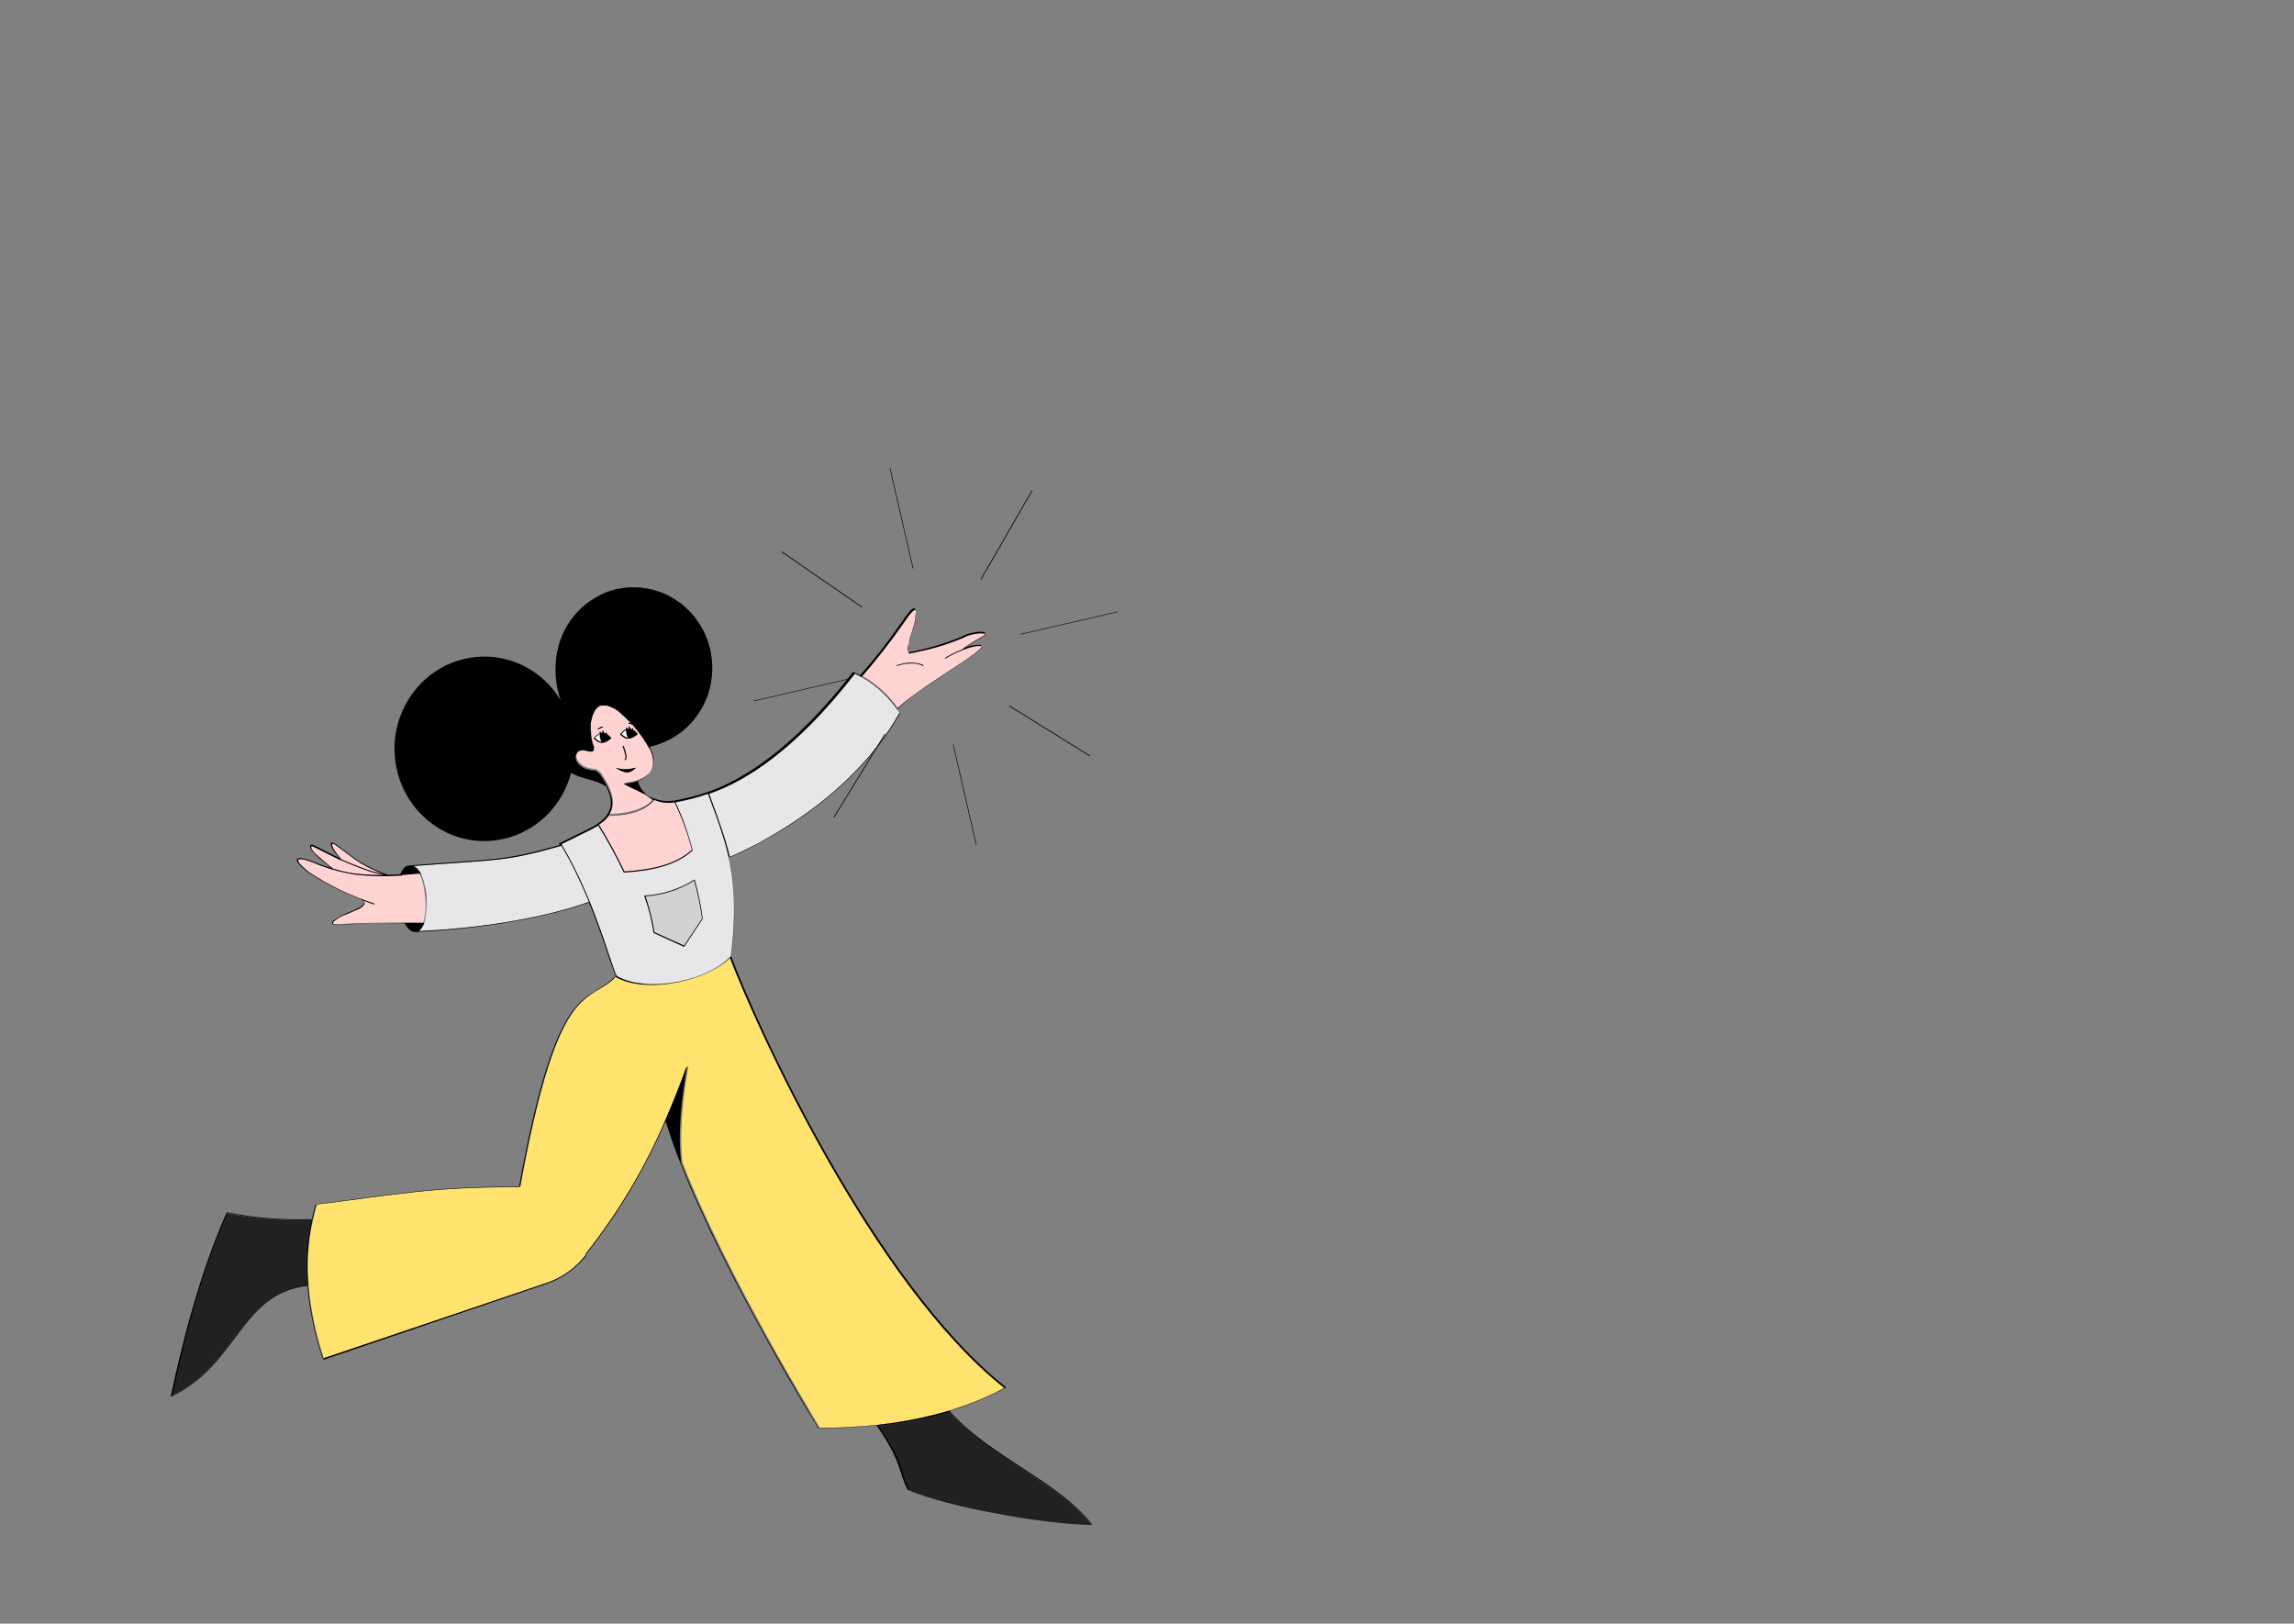 <?xml version="1.0" encoding="UTF-8"?> <svg xmlns="http://www.w3.org/2000/svg" width="842" height="596" viewBox="0 0 842 596" fill="none"><rect x="0" y="0" width="842" height="596" fill="#808080" stroke="none"/> <mask id="mask0_244_7" style="mask-type:luminance" maskUnits="userSpaceOnUse" x="0" y="0" width="842" height="596"> <path d="M841.9 595.3V0H0V595.3" fill="white"></path> </mask> <g mask="url(#mask0_244_7)"> <path d="M233.8 351.9C237.1 361.3 239.3 372.2 237.4 381.7C236.6 381.4 235.8 381 235 380.6C236.3 372.6 234.1 361.9 230.9 352.4C227.8 343.2 223.8 334.8 221.1 330.6C221.9 330.8 222.7 331 223.5 331.3C226.1 334.6 230.5 342.5 233.8 351.9Z" fill="#F5FDFF"></path> </g> <mask id="mask1_244_7" style="mask-type:luminance" maskUnits="userSpaceOnUse" x="0" y="0" width="842" height="596"> <path d="M841.9 595.3V0H0V595.3" fill="white"></path> </mask> <g mask="url(#mask1_244_7)"> <path d="M235 380.6C235.8 381 236.601 381.4 237.401 381.7C239.201 372.2 237.101 361.3 233.801 351.9C230.501 342.4 226.101 334.6 223.601 331.3C222.801 331 222 330.8 221.2 330.6C223.9 334.8 227.9 343.1 231 352.4C234.2 362 236.3 372.6 235 380.6Z" fill="black"></path> </g> <mask id="mask2_244_7" style="mask-type:luminance" maskUnits="userSpaceOnUse" x="0" y="0" width="842" height="596"> <path d="M841.9 595.3V0H0V595.3" fill="white"></path> </mask> <g mask="url(#mask2_244_7)"> <path d="M375.7 539.7C385.2 545.9 394.4 551.9 400.7 559.8C392.3 559.6 379.5 558.1 366.9 555.7C354.2 553.4 341.6 550.2 333.7 546.9C332 543.6 331.6 541.2 330.4 537.8C329.2 534.5 327.2 530.2 322.4 523.4C330 522.6 337.2 521.3 343.9 519.6C345.4 519.2 347 518.8 348.5 518.4C356.2 527 366.2 533.4 375.7 539.7Z" fill="#212121"></path> </g> <mask id="mask3_244_7" style="mask-type:luminance" maskUnits="userSpaceOnUse" x="0" y="0" width="842" height="596"> <path d="M841.9 595.3V0H0V595.3" fill="white"></path> </mask> <g mask="url(#mask3_244_7)"> <path d="M114.601 447.9C114.601 448.1 114.501 448.3 114.501 448.4C114.401 448.9 114.301 449.3 114.201 449.8C114.101 450.3 114.001 450.8 113.901 451.3C113.801 452 113.701 452.6 113.601 453.3C113.501 453.7 113.501 454.1 113.401 454.5C113.301 455.1 113.201 455.8 113.201 456.4C113.101 457.1 113.101 457.8 113.001 458.5C113.001 458.8 112.901 459.1 112.901 459.4C112.601 463.5 112.601 467.7 113.001 471.8C100.501 473.2 94.101 480.4 87.701 488.7C81.401 497 75.201 506.4 63.001 512.3C66.6 494.5 73.401 467.4 83.201 445.4C93.701 447.4 104.101 448.2 114.601 447.9Z" fill="#212121"></path> </g> <mask id="mask4_244_7" style="mask-type:luminance" maskUnits="userSpaceOnUse" x="0" y="0" width="842" height="596"> <path d="M841.9 595.3V0H0V595.3" fill="white"></path> </mask> <g mask="url(#mask4_244_7)"> <path d="M216.101 331L215.401 331.3C197.001 337.8 172.801 341 153.601 341.8C155.001 340.8 157.101 337.9 156.401 329C156.001 323.9 154.101 320.3 154.101 320.2C153.301 319 152.501 318.2 151.601 317.9C183.401 315.4 185.101 316.3 205.801 310.5C205.801 310.5 205.901 310.5 205.901 310.4C210.001 317.1 213.301 324.3 216.101 331Z" fill="#E7E6E9"></path> </g> <mask id="mask5_244_7" style="mask-type:luminance" maskUnits="userSpaceOnUse" x="0" y="0" width="842" height="596"> <path d="M841.9 595.3V0H0V595.3" fill="white"></path> </mask> <g mask="url(#mask5_244_7)"> <path d="M330.5 261.7L330.4 261.8H330.5H330.4L330.5 261.7Z" fill="#D3EBF4"></path> </g> <mask id="mask6_244_7" style="mask-type:luminance" maskUnits="userSpaceOnUse" x="0" y="0" width="842" height="596"> <path d="M841.9 595.3V0H0V595.3" fill="white"></path> </mask> <g mask="url(#mask6_244_7)"> <path d="M220.2 269.4C220.1 269.6 220.1 270 220.2 270.6C220.2 270.6 220.4 271.8 220.9 272.3C220.1 272.3 219.3 271.9 218.4 270.9C219 270.2 219.6 269.7 220.2 269.4Z" fill="#F5FDFF"></path> </g> <mask id="mask7_244_7" style="mask-type:luminance" maskUnits="userSpaceOnUse" x="0" y="0" width="842" height="596"> <path d="M841.9 595.3V0H0V595.3" fill="white"></path> </mask> <g mask="url(#mask7_244_7)"> <path d="M229.901 268C229.801 268.2 229.801 268.6 229.901 269.2C229.901 269.2 230.101 270.4 230.601 270.9C229.801 270.9 229.001 270.5 228.101 269.5C228.701 268.7 229.301 268.2 229.901 268Z" fill="#F5FDFF"></path> </g> <mask id="mask8_244_7" style="mask-type:luminance" maskUnits="userSpaceOnUse" x="0" y="0" width="842" height="596"> <path d="M841.9 595.3V0H0V595.3" fill="white"></path> </mask> <g mask="url(#mask8_244_7)"> <path d="M215.1 460.6L215.4 460.8L215.3 460.7L215.1 460.6Z" fill="#D3EBF4"></path> </g> <mask id="mask9_244_7" style="mask-type:luminance" maskUnits="userSpaceOnUse" x="0" y="0" width="842" height="596"> <path d="M841.9 595.3V0H0V595.3" fill="white"></path> </mask> <g mask="url(#mask9_244_7)"> <path d="M200.501 470.9L118.901 498.7C114.501 485.1 112.401 472 113.201 459.3C113.201 459 113.201 458.7 113.301 458.4C113.401 457.7 113.401 457 113.501 456.3C113.601 455.7 113.601 455 113.701 454.4C113.701 454 113.801 453.6 113.901 453.2C114.001 452.5 114.101 451.9 114.201 451.2C114.301 450.7 114.401 450.2 114.501 449.7C114.601 449.2 114.701 448.8 114.801 448.3C115.201 446.2 115.701 444.2 116.301 442.1C146.701 438.3 158.501 435.6 190.901 435.7C191.001 435.7 191.001 435.7 191.001 435.6C198.101 396.5 204.401 379.9 210.201 371.7C213.101 367.6 215.901 365.6 218.501 364C221.101 362.4 223.701 361.1 226.201 358.4C232.301 361.8 241.001 362.1 249.101 360.5C257.001 358.9 264.401 355.5 268.201 351.4C268.201 351.5 268.201 351.5 268.301 351.5H268.401C273.301 364.5 286.301 394.1 304.101 425.4C322.001 456.9 344.801 490.1 369.101 509.4C361.501 513.5 353.101 516.8 343.901 519.1C336.801 520.9 329.501 522.2 322.201 523C315.501 523.7 308.401 524.1 301.001 524.1C301.001 524.1 301.001 524.1 300.901 524C300.801 523.9 300.701 523.7 300.601 523.5C300.301 523.1 300.001 522.5 299.501 521.7C298.501 520.1 297.201 517.8 295.501 514.9C292.101 509.1 287.301 501 282.101 491.5C271.601 472.5 258.901 448.2 250.501 426.7C249.601 419.1 250.201 410.3 250.901 403.5C251.301 400.1 251.701 397.1 252.101 395C252.301 394 252.401 393.1 252.501 392.5C252.601 392.2 252.601 392 252.601 391.8C252.601 391.7 252.601 391.7 252.601 391.6C252.601 391.5 252.601 391.5 252.501 391.4C252.401 391.4 252.401 391.4 252.301 391.5C249.901 398.2 247.401 404.7 244.601 410.9C237.001 428.6 227.101 445.2 215.201 460.2C211.301 465.4 206.301 469 200.501 470.9Z" fill="#FFE36E"></path> </g> <mask id="mask10_244_7" style="mask-type:luminance" maskUnits="userSpaceOnUse" x="0" y="0" width="842" height="596"> <path d="M841.9 595.3V0H0V595.3" fill="white"></path> </mask> <g mask="url(#mask10_244_7)"> <path d="M123.5 319.2C123.1 319.1 122.7 319 122.3 318.9C120.8 317.8 117.8 315.1 116.9 314.4C115.9 313.5 115.2 312.8 114.8 312.3C114.4 311.7 114.2 311.3 114.2 311.1C114.2 311 114.2 310.9 114.2 310.8C114.2 310.7 114.3 310.7 114.3 310.7C114.4 310.6 114.6 310.6 114.8 310.7C116.3 311.4 118.3 312.4 120.2 313.4C122 314.3 123.8 315.2 125.2 315.8H125.3C125.4 315.8 125.5 315.9 125.5 315.9C127.8 316.9 131.2 318.3 134.6 319.5C136.9 320.3 139.1 321 141 321.3C137.5 321.3 134 321.1 130.6 320.8C128.2 320.4 125.8 319.9 123.5 319.2Z" fill="#FFD3D2"></path> </g> <mask id="mask11_244_7" style="mask-type:luminance" maskUnits="userSpaceOnUse" x="0" y="0" width="842" height="596"> <path d="M841.9 595.3V0H0V595.3" fill="white"></path> </mask> <g mask="url(#mask11_244_7)"> <path d="M125.6 315.6C125.5 315.6 125.4 315.5 125.3 315.5C124.7 314.8 124.3 314.3 124 313.9C123.2 312.9 122.6 312.1 122.3 311.4C122 310.8 121.9 310.3 121.9 310.1C121.9 310 121.9 309.9 122 309.8C122 309.7 122.1 309.7 122.1 309.7C122.2 309.7 122.4 309.7 122.6 309.8C124 310.7 125.8 312.1 127.5 313.4C129.2 314.7 131 316 132.3 316.8C135.1 318.4 138 319.8 140.9 321C139 320.6 136.9 320 134.7 319.2C131.3 318 127.9 316.6 125.6 315.6Z" fill="#FFD3D2"></path> </g> <mask id="mask12_244_7" style="mask-type:luminance" maskUnits="userSpaceOnUse" x="0" y="0" width="842" height="596"> <path d="M841.9 595.3V0H0V595.3" fill="white"></path> </mask> <g mask="url(#mask12_244_7)"> <path d="M109.401 315.5C109.501 315.4 109.701 315.3 110.001 315.3C110.301 315.3 110.701 315.3 111.301 315.4C112.301 315.6 113.801 316.1 115.501 316.8C118.101 317.9 120.701 318.8 123.401 319.5C125.701 320.2 128.101 320.7 130.501 321C136.101 321.6 141.801 321.7 147.401 321.3C147.501 321.3 147.501 321.2 147.501 321.1C149.501 321 151.601 320.8 153.801 320.5C154.701 322.1 155.601 324.7 156.001 329C156.501 333.7 156.001 336.7 155.301 338.6C153.601 338.5 131.201 338.7 127.701 339C125.401 339.2 123.901 339.3 123.001 339.2C122.501 339.2 122.201 339.1 122.001 339C121.801 338.9 121.801 338.8 121.801 338.7C121.801 338.6 121.901 338.5 122.001 338.3C122.101 338.1 122.401 337.9 122.601 337.7C123.101 337.3 123.801 336.8 124.501 336.4C125.001 336.1 126.001 335.7 127.101 335.3C128.201 334.9 129.501 334.4 130.601 333.8C131.201 333.5 131.701 333.2 132.101 333C132.501 332.7 132.901 332.4 133.101 332.1C133.301 331.8 133.401 331.4 133.401 331.1C133.301 330.9 133.201 330.7 133.001 330.4C134.301 330.9 135.601 331.3 136.901 331.8C137.001 331.8 137.101 331.8 137.101 331.7C137.101 331.6 137.101 331.5 137.001 331.5C128.501 328.8 120.501 324.9 113.101 320C111.401 318.7 110.301 317.7 109.701 316.9C109.401 316.5 109.201 316.2 109.101 315.9C109.301 315.8 109.301 315.6 109.401 315.5Z" fill="#FFD3D2"></path> </g> <mask id="mask13_244_7" style="mask-type:luminance" maskUnits="userSpaceOnUse" x="0" y="0" width="842" height="596"> <path d="M841.9 595.3V0H0V595.3" fill="white"></path> </mask> <g mask="url(#mask13_244_7)"> <path d="M331.401 228.9C332.901 226.7 333.901 225.3 334.701 224.5C335.101 224.1 335.401 223.9 335.601 223.8C335.801 223.7 335.901 223.7 336.001 223.8C336.101 223.9 336.201 224 336.201 224.3C336.201 224.6 336.301 224.9 336.201 225.3C336.201 226.1 336.001 227.1 335.901 228C335.801 228.6 335.601 229.5 335.201 230.5C334.901 231.6 334.501 232.8 334.101 234C333.801 235.2 333.501 236.4 333.301 237.4C333.201 237.9 333.201 238.4 333.301 238.8C333.301 239.2 333.501 239.6 333.701 239.8C333.701 239.9 333.801 239.9 333.901 239.8C333.901 239.8 333.901 239.8 333.901 239.7H334.001C341.701 238 346.101 236.9 353.701 233.9C353.801 233.9 353.801 233.8 353.801 233.8C355.701 232.8 358.301 232.3 360.001 232.3C360.401 232.3 360.801 232.3 361.101 232.4C361.401 232.4 361.601 232.5 361.701 232.6L361.801 232.7V232.8C361.701 232.9 361.501 233.1 361.101 233.3C359.301 234.3 357.301 235.6 355.801 236.5C355.001 237 354.401 237.4 353.901 237.7C353.701 237.9 353.501 238 353.401 238.1C353.301 238.1 353.301 238.2 353.301 238.2C352.801 238.4 352.401 238.6 351.901 238.8C350.501 239.4 349.301 240 348.401 240.5C348.001 240.7 347.601 240.9 347.301 241.1C347.201 241.2 347.101 241.2 347.001 241.3H346.901C346.901 241.3 346.901 241.3 347.001 241.4L347.101 241.5L347.001 241.3C346.901 241.3 346.901 241.4 347.001 241.5C347.001 241.6 347.101 241.6 347.201 241.5C347.201 241.5 347.201 241.5 347.301 241.5C347.401 241.5 347.501 241.4 347.601 241.3C347.801 241.2 348.201 241 348.601 240.7C349.501 240.2 350.701 239.6 352.101 239C353.501 238.4 355.001 237.8 356.501 237.4C358.001 237 359.401 236.8 360.501 237C360.601 237 360.701 237 360.701 237.1C360.701 237.1 360.701 237.1 360.701 237.2C360.701 237.2 360.701 237.3 360.601 237.4C360.501 237.5 360.501 237.6 360.401 237.7C360.001 238.2 359.201 238.9 358.001 239.7C355.801 241.4 352.301 243.7 348.601 246.1C344.901 248.6 340.801 251.2 337.401 253.7C334.001 256.1 331.101 258.3 329.601 260C326.101 255 321.601 250.9 316.401 248C321.701 242.1 326.701 235.6 331.401 228.9ZM329.001 244.4C329.001 244.5 329.101 244.5 329.201 244.5C332.501 243.5 334.901 243.5 336.501 243.7C337.301 243.8 337.901 244 338.201 244.2C338.401 244.3 338.501 244.3 338.601 244.4C338.601 244.4 338.701 244.4 338.701 244.5C338.801 244.5 338.901 244.5 338.901 244.5C338.901 244.4 338.901 244.3 338.901 244.3L338.801 244.5C338.801 244.5 338.801 244.5 338.901 244.4L339.001 244.3C339.001 244.3 338.901 244.3 338.901 244.2C338.801 244.1 338.601 244.1 338.401 244C338.001 243.8 337.401 243.6 336.601 243.5C335.001 243.2 332.501 243.2 329.201 244.3C329.001 244.2 328.901 244.3 329.001 244.4Z" fill="#FFD3D2"></path> </g> <mask id="mask14_244_7" style="mask-type:luminance" maskUnits="userSpaceOnUse" x="0" y="0" width="842" height="596"> <path d="M841.9 595.3V0H0V595.3" fill="white"></path> </mask> <g mask="url(#mask14_244_7)"> <path d="M215.2 275.3C217.6 276 218.3 275.5 218 274.3C218.1 274.3 218.1 274.2 218.1 274.1V274C217.7 273.1 217.4 272.1 217.2 270.9C217.1 270.3 217 269.8 217 269.2C217 269.1 217 269 217 268.9C217 268.4 216.9 267.9 216.9 267.4V267.3C216.9 267 216.9 266.8 216.9 266.5C216.9 266.4 216.9 266.4 216.9 266.3C216.9 266.1 216.9 265.9 216.9 265.6C216.9 265.5 216.9 265.4 216.9 265.3C216.9 265.1 216.9 264.9 217 264.7C217 264.6 217 264.5 217.1 264.4C217.1 264.2 217.2 264.1 217.2 263.9C217.2 263.8 217.3 263.6 217.3 263.5C217.3 263.4 217.4 263.2 217.4 263.1C217.4 263 217.5 262.8 217.5 262.7C217.5 262.6 217.6 262.5 217.6 262.4C217.7 262.3 217.7 262.1 217.8 262C217.8 261.9 217.9 261.8 217.9 261.7C218 261.6 218 261.4 218.1 261.3C218.1 261.2 218.2 261.1 218.2 261.1C218.3 261 218.4 260.8 218.4 260.7C218.4 260.6 218.5 260.6 218.5 260.5C218.6 260.4 218.7 260.3 218.8 260.1C218.8 260 218.9 260 218.9 259.9C219 259.8 219.1 259.7 219.2 259.6L219.3 259.5C219.4 259.4 219.5 259.3 219.7 259.2L219.8 259.1C219.9 259 220.1 259 220.2 258.9C220.3 258.9 220.3 258.9 220.4 258.8C220.6 258.7 220.7 258.7 220.9 258.7C221 258.7 221 258.7 221.1 258.7C221.3 258.7 221.4 258.7 221.6 258.7C221.7 258.7 221.7 258.7 221.8 258.7C222 258.7 222.2 258.7 222.4 258.7C222.5 258.7 222.5 258.7 222.6 258.7C222.8 258.7 223 258.8 223.2 258.8C223.3 258.8 223.3 258.8 223.4 258.9C223.6 259 223.8 259 224.1 259.1C224.2 259.1 224.2 259.2 224.3 259.2C224.5 259.3 224.8 259.4 225 259.5C225.1 259.5 225.2 259.6 225.2 259.6C225.4 259.7 225.7 259.9 226 260C226.1 260.1 226.2 260.1 226.3 260.2C226.6 260.4 226.8 260.6 227.1 260.7C227.2 260.8 227.3 260.8 227.4 260.9C227.7 261.1 228 261.3 228.2 261.6C228.3 261.7 228.4 261.8 228.5 261.9C228.8 262.1 229.1 262.4 229.4 262.7C229.5 262.8 229.6 262.9 229.7 263C230 263.3 230.3 263.6 230.6 263.9C230.7 264 230.8 264.1 231 264.3C231.3 264.6 231.5 264.9 231.8 265.1C231.7 265.1 231.5 265 231.4 265C231.2 265 231.1 265 231 265C230.9 265 230.9 265 230.9 265C230.9 265 230.9 265 230.9 265.1V265C230.8 265 230.8 265.1 230.8 265.2C230.8 265.3 230.9 265.3 231 265.3C231 265.3 231 265.3 231.1 265.3C231.2 265.3 231.3 265.3 231.4 265.3C231.7 265.3 232.1 265.5 232.7 266C232.7 266 232.7 266 232.7 266.1C232.9 266.3 233 266.5 233.2 266.7C235.2 269 236.9 271.5 238.4 274.2H238.5C239.1 275.4 239.5 276.5 239.7 277.4C240.5 280.5 239.5 282.7 238 284.1C236.5 285.6 234.3 286.4 232.5 286.8C231.6 287 230.8 287.1 230.2 287.2C229.9 287.2 229.7 287.3 229.5 287.3C229.4 287.3 229.4 287.3 229.3 287.3C229.3 287.3 229.3 287.3 229.2 287.4C229.2 287.4 229.2 287.5 229.3 287.5L237.1 291.3C237.9 292.1 238.9 292.7 240 293.1C236.6 297.1 230.8 298.5 224 298.8H223.7C224.3 297.9 224.7 296.9 224.9 295.8C225.2 293.8 224.7 291.5 223.6 288.9C223.5 288.7 223.1 287.9 223.1 287.9C222.5 286.7 221.7 285.4 220.8 284C220.3 283.3 219.6 282.7 218.8 282.3C218.8 282.3 218.8 282.3 218.7 282.3C214.7 282.1 212.6 280.3 211.8 278.6C210.9 276.7 212.3 274.5 215.2 275.3ZM233.7 269.8C233.8 269.7 233.8 269.7 233.9 269.6C233.9 269.6 233.9 269.6 233.9 269.5V269.4C233.3 268.7 232.8 268.2 232.2 267.9C232.3 267.8 232.3 267.7 232.3 267.7V267.6C232.3 267.5 232.3 267.4 232.2 267.4C232.1 267.4 232 267.4 232 267.5C232 267.5 232 267.5 232 267.6C232 267.7 231.9 267.7 231.9 267.8C231.6 267.7 231.4 267.6 231.1 267.5C231.1 267.4 231.1 267.3 231.1 267.2C231.1 267.1 231.1 267 231.1 267V266.9C231.1 266.8 231 266.7 230.9 266.7C230.8 266.7 230.7 266.8 230.7 266.9C230.7 266.9 230.7 266.9 230.7 267C230.7 267.1 230.7 267.1 230.7 267.2C230.7 267.3 230.7 267.4 230.7 267.5C230.5 267.5 230.3 267.5 230.1 267.6C230.1 267.5 230 267.4 230 267.3C230 267.2 230 267.2 229.9 267.1L229.8 267.2C229.9 267.1 229.9 267.1 229.9 267.1C229.9 267.1 229.8 267.1 229.7 267.2V267.3V267.4C229.7 267.5 229.7 267.6 229.8 267.7C229.1 268 228.4 268.6 227.6 269.5V269.6V269.7C228.6 270.7 229.5 271.3 230.5 271.2C231.4 271.2 232.3 270.7 233.3 270C233.6 269.9 233.6 269.8 233.7 269.8ZM229.5 278.3C229.5 278.4 229.4 278.5 229.4 278.6C229.4 278.7 229.3 278.7 229.3 278.7C229.2 278.7 229.2 278.8 229.2 278.9C229.2 279 229.3 279 229.4 279C229.5 279 229.6 278.9 229.7 278.8C229.8 278.7 229.8 278.6 229.8 278.4C229.9 278.1 229.9 277.7 229.8 277.3C229.7 276.4 229.4 275.2 228.8 273.9C228.8 273.8 228.7 273.8 228.6 273.8C228.5 273.8 228.5 273.9 228.5 274C229 275.3 229.3 276.4 229.4 277.3C229.6 277.7 229.6 278.1 229.5 278.3ZM233.5 281.8C230.4 282.5 228.7 282.6 225.9 281.8C229.3 283.9 231 284.2 233.5 281.8ZM221 266.8C220.9 266.8 220.9 266.8 220.9 266.8C220.8 266.8 220.7 266.8 220.6 266.9C220.4 267 220 267.1 219.4 267.5C219.3 267.5 219.3 267.6 219.3 267.7C219.3 267.8 219.4 267.8 219.5 267.8C220.1 267.5 220.4 267.3 220.6 267.3C220.7 267.3 220.8 267.2 220.8 267.2C220.9 267.2 221 267.1 221 267C221 266.9 221.1 266.8 221 266.8ZM220.9 272.6C221.8 272.6 222.7 272.1 223.7 271.4C223.8 271.3 223.9 271.3 223.9 271.2C224 271.1 224 271.1 224.1 271C224.1 271 224.1 271 224.1 270.9V270.8C223.5 270.1 223 269.6 222.4 269.3C222.5 269.2 222.5 269.1 222.5 269.1V269C222.5 268.9 222.5 268.8 222.4 268.8C222.3 268.8 222.2 268.8 222.2 268.9C222.2 268.9 222.2 268.9 222.2 269C222.2 269.1 222.1 269.1 222.1 269.2C221.8 269.1 221.6 269 221.3 268.9C221.3 268.8 221.3 268.7 221.3 268.6C221.3 268.5 221.3 268.4 221.3 268.4V268.3C221.3 268.2 221.2 268.1 221.1 268.1C221 268.1 220.9 268.2 220.9 268.3C220.9 268.3 220.9 268.3 220.9 268.4C220.9 268.5 220.9 268.5 220.9 268.6C220.9 268.7 220.9 268.8 220.9 268.9C220.7 268.9 220.5 268.9 220.3 269C220.3 268.9 220.2 268.8 220.2 268.7C220.2 268.6 220.2 268.6 220.1 268.5L220 268.6C220.1 268.5 220.1 268.5 220.1 268.5C220.1 268.5 220 268.5 219.9 268.6V268.7V268.8C219.9 268.9 219.9 269 220 269.1C219.3 269.4 218.6 270 217.8 270.9V271V271.1C219.1 272.1 220 272.6 220.9 272.6Z" fill="#FFD3D2"></path> </g> <mask id="mask15_244_7" style="mask-type:luminance" maskUnits="userSpaceOnUse" x="0" y="0" width="842" height="596"> <path d="M841.9 595.3V0H0V595.3" fill="white"></path> </mask> <g mask="url(#mask15_244_7)"> <path d="M229.2 320C226.4 314.2 223.4 308.6 220 303.1L219.8 302.8C221.4 301.7 222.6 300.6 223.4 299.5C223.7 299.5 224.2 299.5 224.5 299.5C231.1 299.2 236.7 297.7 240.1 293.7C242.5 294.7 245.1 295 247.6 294.6C250.3 300.2 252.4 306.1 253.9 312.1C248.3 317.2 240 319.3 229.2 320Z" fill="#FFD3D2"></path> </g> <mask id="mask16_244_7" style="mask-type:luminance" maskUnits="userSpaceOnUse" x="0" y="0" width="842" height="596"> <path d="M841.9 595.3V0H0V595.3" fill="white"></path> </mask> <g mask="url(#mask16_244_7)"> <path d="M267.8 314.6C266.1 307.1 263.4 300 260.2 291.2C260.5 291.1 260.9 291 261 290.9C273.3 286.5 291.6 275.5 313.7 247.1C314.5 247.5 315.2 247.9 316 248.3H316.1C321.8 251.5 326.6 256.1 330.2 261.7C320.3 279.5 304.8 292.8 291.6 301.5C285 305.9 279 309.2 274.7 311.3C272.5 312.4 270.8 313.2 269.6 313.7C269 314 268.5 314.2 268.2 314.3C268.1 314.5 267.9 314.6 267.8 314.6Z" fill="#E7E6E9"></path> </g> <mask id="mask17_244_7" style="mask-type:luminance" maskUnits="userSpaceOnUse" x="0" y="0" width="842" height="596"> <path d="M841.9 595.3V0H0V595.3" fill="white"></path> </mask> <g mask="url(#mask17_244_7)"> <path d="M331.4 228.9L331.3 228.8L331.4 228.9L331.3 228.8L331.4 228.9Z" fill="#D3EBF4"></path> </g> <mask id="mask18_244_7" style="mask-type:luminance" maskUnits="userSpaceOnUse" x="0" y="0" width="842" height="596"> <path d="M841.9 595.3V0H0V595.3" fill="white"></path> </mask> <g mask="url(#mask18_244_7)"> <path d="M216.3 304.7C217.5 304.1 218.6 303.5 219.5 302.9C219.5 303 219.6 303 219.6 303.1C223 308.6 226.1 314.3 228.9 320.2C228.9 320.2 228.9 320.2 229 320.2C240 319.5 248.3 317.4 254.1 312.1C254.1 312.1 254.2 312 254.1 312C252.6 305.9 250.5 300 247.8 294.4C251.8 293.7 255.8 292.7 259.7 291.3C259.7 291.3 259.7 291.3 259.8 291.3C263.9 302.4 267.1 310.6 268.5 320.6C269.8 330.7 269.6 341 268.2 351C264.5 355.1 257.1 358.6 249 360.3C240.9 361.9 232.3 361.7 226.3 358.2C225.8 357.2 225 355 223.9 351.8C222.8 348.6 221.5 344.5 219.8 339.9C216.5 330.8 211.9 319.7 205.9 309.6L216.3 304.7ZM239.9 342.4C240 342.4 240 342.4 239.9 342.4C240 342.5 240 342.4 239.9 342.4C240 342.5 240 342.5 240 342.5L251 347.5C251.1 347.5 251.1 347.5 251.2 347.4L257.9 337.3V337.2C257.3 332.4 256.3 327.6 255 323C255 323 255 322.9 254.9 322.9H254.8C249.3 326.3 243.1 328.3 236.7 328.7C236.7 328.7 236.6 328.7 236.6 328.8V328.9C238.1 333.3 239.2 337.8 239.9 342.4Z" fill="#E7E6E9"></path> </g> <mask id="mask19_244_7" style="mask-type:luminance" maskUnits="userSpaceOnUse" x="0" y="0" width="842" height="596"> <path d="M841.9 595.3V0H0V595.3" fill="white"></path> </mask> <g mask="url(#mask19_244_7)"> <path d="M257.7 337.3L251.1 347.2L240.2 342.3C239.5 337.8 238.4 333.4 236.9 329.1C243.2 328.7 249.4 326.7 254.8 323.3C256.1 327.8 257.1 332.5 257.7 337.3Z" fill="#D2D2D2"></path> </g> <mask id="mask20_244_7" style="mask-type:luminance" maskUnits="userSpaceOnUse" x="0" y="0" width="842" height="596"> <path d="M841.9 595.3V0H0V595.3" fill="white"></path> </mask> <g mask="url(#mask20_244_7)"> <path d="M252.4 391.8C252.5 391.8 252.5 391.9 252.5 392H252.4H252.3C252.3 391.8 252.4 391.8 252.4 391.8Z" fill="black"></path> </g> <mask id="mask21_244_7" style="mask-type:luminance" maskUnits="userSpaceOnUse" x="0" y="0" width="842" height="596"> <path d="M841.9 595.3V0H0V595.3" fill="white"></path> </mask> <g mask="url(#mask21_244_7)"> <path d="M236.7 328.8C243.1 328.4 249.3 326.4 254.8 323H254.9L254.8 322.9H254.9L255 323C256.3 327.7 257.3 332.4 257.9 337.2V337.3L251.2 347.4C251.2 347.5 251.1 347.5 251 347.5L240 342.5C240 342.5 240 342.5 239.9 342.4C239.2 337.8 238.1 333.3 236.5 329V328.9C236.6 328.8 236.7 328.8 236.7 328.8ZM240.2 342.2L251.1 347.1L257.7 337.2C257.1 332.5 256.1 327.8 254.8 323.2C249.4 326.6 243.2 328.5 236.9 329C238.4 333.3 239.5 337.7 240.2 342.2Z" fill="black"></path> </g> <mask id="mask22_244_7" style="mask-type:luminance" maskUnits="userSpaceOnUse" x="0" y="0" width="842" height="596"> <path d="M841.9 595.3V0H0V595.3" fill="white"></path> </mask> <g mask="url(#mask22_244_7)"> <path d="M83.201 445.1C83.201 445 83.301 445 83.401 445C93.701 447.1 104.201 447.9 114.801 447.5C115.201 445.7 115.601 443.9 116.201 442.1C116.201 442 116.301 442 116.301 442C146.701 438.2 158.501 435.5 190.901 435.6C198.001 396.6 204.301 379.9 210.101 371.7C213.001 367.6 215.801 365.6 218.501 363.9C221.201 362.3 223.701 361 226.101 358.4C225.601 357.4 224.801 355.1 223.701 352C222.601 348.8 221.301 344.7 219.601 340.1C218.601 337.3 217.401 334.3 216.201 331.3C216.201 331.3 215.001 331.7 214.901 331.7C196.301 338.1 172.101 341.2 153.101 342.1C152.701 342.2 152.301 342.1 152.201 342.1C150.901 342.1 149.601 340.9 148.501 338.9C141.101 338.8 131.501 339 128.001 339.3C125.701 339.5 124.201 339.6 123.301 339.5C122.801 339.5 122.501 339.4 122.201 339.3C122.001 339.2 121.801 339 121.801 338.8C121.801 338.6 121.901 338.4 122.101 338.2C122.301 338 122.501 337.8 122.801 337.6C123.301 337.2 124.101 336.7 124.801 336.3C125.301 336 126.301 335.6 127.401 335.1C128.501 334.7 129.801 334.2 130.901 333.6C131.401 333.3 132.001 333.1 132.401 332.8C132.801 332.5 133.101 332.2 133.301 331.9C133.501 331.6 133.601 331.4 133.501 331.1C133.401 330.8 133.201 330.6 132.801 330.3L132.701 330.2C125.901 327.6 119.301 324.3 113.201 320.3C111.501 319 110.401 318 109.701 317.2C109.401 316.8 109.101 316.4 109.001 316.1C108.901 315.8 108.901 315.5 109.101 315.3C109.301 315.1 109.501 315 109.901 315C110.301 315 110.701 315 111.201 315.1C112.301 315.3 113.701 315.8 115.501 316.5C117.501 317.3 119.501 318 121.501 318.6C119.901 317.3 117.401 315.2 116.601 314.5C115.601 313.6 114.901 312.9 114.501 312.3C114.101 311.7 113.801 311.3 113.801 310.9C113.801 310.7 113.801 310.6 113.801 310.4C113.901 310.3 113.901 310.2 114.101 310.1C114.301 310 114.601 310 114.801 310.1C116.401 310.8 118.301 311.8 120.201 312.8C121.801 313.6 123.301 314.4 124.601 315C124.201 314.5 123.901 314.1 123.701 313.9C122.801 312.9 122.301 312 121.901 311.4C121.601 310.8 121.401 310.3 121.401 309.9C121.401 309.7 121.401 309.6 121.501 309.5C121.601 309.4 121.701 309.3 121.801 309.3C122.001 309.2 122.301 309.3 122.501 309.4C123.901 310.3 125.701 311.7 127.401 313C129.101 314.3 130.901 315.6 132.201 316.4C135.301 318.2 138.601 319.8 142.001 321C142.501 321.1 142.901 321.1 143.301 321.1C144.501 321.1 145.801 321 147.001 320.9V320.8C147.701 319 148.801 317.9 149.901 317.7C149.901 317.7 150.001 317.7 150.101 317.7H150.201C183.101 315.1 184.501 316.1 205.501 310.2C205.401 310.1 205.401 310 205.301 309.9C205.301 309.9 205.201 309.9 205.201 309.8V309.7C205.201 309.6 205.201 309.5 205.201 309.5C205.301 309.5 205.401 309.5 205.401 309.5L215.801 304.4C221.001 301.9 223.501 299.2 224.101 296.1C224.501 293.9 223.901 291.5 222.501 288.7C220.801 287.5 218.601 286.8 216.301 286.2C214.001 285.5 211.601 284.9 209.601 283.7C207.601 291.4 203.001 298.1 196.701 302.6C190.301 307.2 182.601 309.3 174.801 308.6C167.001 307.9 159.801 304.3 154.301 298.6C148.801 292.9 145.501 285.4 144.901 277.4C144.301 269.4 146.501 261.5 151.101 255C155.701 248.5 162.301 243.9 169.901 242C177.501 240.1 185.401 241 192.401 244.5C197.901 247.3 202.601 251.7 205.801 257.1C204.501 253.3 203.801 249.4 203.901 245.3C203.901 239.7 205.401 234.2 208.301 229.4C211.201 224.6 215.401 220.9 220.301 218.4C225.201 215.9 230.701 215.1 236.101 215.8C241.501 216.5 246.601 218.7 250.901 222.3C255.101 225.9 258.301 230.6 260.001 235.9C261.701 241.2 261.901 247 260.601 252.4C259.301 257.8 256.401 262.8 252.501 266.6C248.601 270.4 243.701 273 238.501 274.1C239.101 275.3 239.501 276.3 239.701 277.3C240.501 280.5 239.501 282.8 237.901 284.3C236.801 285.3 235.501 286 234.101 286.5C234.401 288 235.101 289.4 236.101 290.5C236.301 290.7 237.301 291.6 237.401 291.7C238.101 292.3 238.901 292.7 239.801 293C242.201 294 244.801 294.3 247.301 293.9C251.401 293.2 255.501 292.2 259.501 290.8L260.401 290.5C272.701 286.1 290.901 275.2 313.101 246.7C313.101 246.6 313.201 246.6 313.301 246.7C314.101 247.1 314.901 247.5 315.701 247.9C321.101 241.8 326.201 235.3 330.801 228.6C332.301 226.4 333.301 225 334.101 224.2C334.501 223.8 334.801 223.5 335.101 223.4C335.401 223.3 335.601 223.3 335.801 223.4C336.001 223.5 336.101 223.8 336.101 224.1C336.201 224.4 336.201 224.8 336.101 225.2C336.101 226 335.901 227 335.801 228C335.701 228.6 335.401 229.5 335.101 230.6C334.801 231.7 334.401 232.9 334.001 234.1C333.701 235.3 333.401 236.5 333.201 237.5C333.101 238 333.101 238.4 333.201 238.8C333.201 239.1 333.301 239.4 333.501 239.6L333.601 239.5C341.301 237.8 345.601 236.7 353.001 233.7C353.001 233.7 353.001 233.6 353.101 233.6C355.101 232.5 357.801 232 359.601 231.9C360.101 231.9 360.501 231.9 360.801 232C361.101 232 361.401 232.1 361.501 232.3C361.601 232.4 361.601 232.5 361.701 232.6C361.701 232.7 361.701 232.8 361.601 232.9C361.501 233.1 361.201 233.3 360.801 233.5C359.001 234.5 357.001 235.7 355.501 236.7C354.901 237.1 354.301 237.5 353.901 237.8C354.501 237.6 355.101 237.4 355.801 237.2C357.301 236.8 358.701 236.6 360.001 236.8C360.101 236.8 360.201 236.9 360.301 236.9C360.401 237 360.401 237.1 360.401 237.2C360.401 237.3 360.401 237.4 360.301 237.5C360.201 237.6 360.101 237.7 360.001 237.9C359.601 238.4 358.701 239.1 357.601 240C355.301 241.7 351.901 244 348.201 246.4C344.501 248.9 340.401 251.5 337.001 254C333.601 256.4 330.701 258.6 329.201 260.3C329.501 260.7 329.801 261.1 330.101 261.5L330.001 261.6L330.101 261.7C320.201 279.6 304.601 292.9 291.401 301.7C284.801 306.1 278.801 309.4 274.501 311.5C272.301 312.6 270.601 313.4 269.401 313.9C268.801 314.2 268.301 314.4 268.001 314.5C267.801 314.6 267.701 314.6 267.601 314.6H267.501C267.901 316.5 268.301 318.4 268.601 320.3C269.901 330.5 269.701 340.7 268.301 350.8C273.101 363.6 286.101 393.5 304.101 425.1C322.101 456.7 344.901 489.9 369.201 509.2L369.301 509.3C369.301 509.3 369.301 509.4 369.201 509.4C362.901 512.8 356.001 515.7 348.501 517.9C356.101 526.5 366.001 532.8 375.601 539.1C385.201 545.3 394.501 551.5 400.801 559.5C400.801 559.5 400.801 559.6 400.801 559.7L400.701 559.8C392.201 559.6 379.301 558.1 366.501 555.7C353.701 553.4 341.101 550.2 333.201 546.9C333.201 546.9 333.101 546.9 333.101 546.8C331.401 543.5 330.901 541 329.701 537.7C328.501 534.4 326.501 530.1 321.701 523.2C314.901 523.9 307.901 524.3 300.401 524.3C300.401 524.3 300.301 524.3 300.301 524.2L300.401 524.1C300.301 524.2 300.301 524.2 300.301 524.2C300.301 524.2 300.301 524.1 300.201 524.1C300.101 524 300.001 523.8 299.901 523.6C299.601 523.2 299.301 522.6 298.801 521.8C297.801 520.2 296.501 517.9 294.701 515C291.301 509.2 286.501 501.1 281.301 491.6C270.801 472.6 258.101 448.3 249.701 426.8C249.101 425.3 248.501 423.8 248.001 422.4C246.601 418.7 245.401 415 244.301 411.6C236.701 429.2 226.901 445.7 215.001 460.6L214.801 460.4C226.701 445.4 236.601 428.9 244.201 411.1C246.901 404.9 249.501 398.4 251.901 391.7H252.001H252.101C252.101 391.7 252.101 391.8 252.101 391.9C252.101 392 252.001 392.3 252.001 392.6C251.901 393.2 251.701 394 251.601 395.1C251.301 397.2 250.801 400.2 250.401 403.6C249.601 410.5 249.101 419.2 250.001 426.8C258.401 448.2 271.101 472.6 281.601 491.6C286.901 501.1 291.601 509.2 295.001 515C296.701 517.9 298.101 520.2 299.001 521.8C299.501 522.6 299.801 523.2 300.101 523.6C300.201 523.8 300.301 524 300.401 524.1C300.401 524.1 300.401 524.2 300.501 524.2C307.901 524.2 315.001 523.8 321.701 523.1C329.001 522.3 336.301 521 343.401 519.2C352.601 516.8 361.101 513.6 368.601 509.5C344.301 490.2 321.501 457 303.601 425.5C285.801 394.2 272.801 364.5 267.901 351.6C267.901 351.6 267.901 351.6 267.801 351.6C267.701 351.6 267.701 351.5 267.701 351.5C263.901 355.6 256.501 359 248.601 360.6C240.501 362.2 231.801 362 225.701 358.5C223.201 361.1 220.601 362.4 218.001 364.1C215.301 365.7 212.601 367.7 209.701 371.8C203.901 380 197.601 396.6 190.501 435.7C190.501 435.8 190.401 435.8 190.401 435.8C158.001 435.7 146.201 438.5 115.801 442.2C115.201 444.2 114.701 446.3 114.301 448.4C114.201 448.9 114.101 449.3 114.001 449.8C113.901 450.3 113.801 450.8 113.701 451.2C113.601 451.9 113.501 452.5 113.401 453.2C113.301 453.6 113.301 454 113.201 454.4C113.101 455 113.001 455.7 113.001 456.3C112.901 457 112.901 457.7 112.801 458.4C112.801 458.7 112.701 459 112.701 459.3C111.901 471.9 114.001 485.1 118.401 498.7L200.501 471C206.201 469.1 211.301 465.5 215.101 460.7L215.201 460.8L215.301 460.9C211.401 465.7 206.301 469.3 200.601 471.3L118.901 499.1C118.801 499.1 118.701 499.1 118.701 499C115.701 489.8 113.801 480.8 113.101 472C100.701 473.3 94.301 480.5 88.001 488.8C81.701 497.1 75.301 506.7 63.001 512.6C63.001 512.6 62.901 512.6 62.801 512.6L62.701 512.5C66.401 494.7 73.301 467.2 83.201 445.1ZM344.001 519.6C337.301 521.3 330.101 522.6 322.501 523.4C327.301 530.3 329.301 534.5 330.501 537.8C331.701 541.2 332.101 543.6 333.801 546.9C341.701 550.2 354.301 553.3 367.001 555.7C379.601 558 392.401 559.6 400.801 559.8C394.501 551.9 385.401 545.9 375.801 539.7C366.201 533.5 356.301 527.1 348.601 518.4C347.001 518.8 345.501 519.2 344.001 519.6ZM132.301 316.8C131.001 316 129.201 314.7 127.501 313.4C125.801 312.1 124.001 310.8 122.601 309.8C122.401 309.7 122.301 309.7 122.101 309.7C122.001 309.7 122.001 309.8 122.001 309.8C122.001 309.9 121.901 310 121.901 310.1C121.901 310.4 122.001 310.8 122.301 311.4C122.601 312 123.201 312.8 124.001 313.9C124.301 314.2 124.701 314.8 125.301 315.5C125.401 315.5 125.501 315.6 125.601 315.6C127.901 316.6 131.301 318 134.701 319.2C136.901 320 139.101 320.6 140.901 321C137.901 319.8 135.001 318.4 132.301 316.8ZM134.601 319.5C131.201 318.3 127.801 316.9 125.501 315.9C125.401 315.9 125.301 315.8 125.301 315.8H125.201C123.801 315.2 122.001 314.3 120.201 313.4C118.301 312.4 116.301 311.4 114.801 310.7C114.601 310.6 114.501 310.6 114.301 310.7C114.201 310.7 114.201 310.8 114.201 310.8C114.201 310.9 114.201 311 114.201 311.1C114.201 311.4 114.401 311.8 114.801 312.3C115.201 312.9 115.901 313.6 116.901 314.4C117.801 315.2 120.801 317.8 122.301 318.9C122.701 319 123.101 319.1 123.501 319.2C125.801 319.9 128.201 320.4 130.601 320.7C134.101 321.1 137.501 321.2 141.001 321.2C139.101 320.9 136.801 320.3 134.601 319.5ZM147.601 321.2C147.601 321.3 147.601 321.4 147.501 321.4C141.901 321.8 136.201 321.7 130.601 321.1C128.201 320.7 125.801 320.2 123.501 319.6C120.801 318.9 118.201 318 115.601 316.9C113.801 316.2 112.401 315.7 111.401 315.5C110.901 315.4 110.501 315.4 110.101 315.4C109.801 315.4 109.601 315.5 109.501 315.6C109.401 315.7 109.401 315.8 109.501 316.1C109.601 316.4 109.801 316.7 110.101 317.1C110.801 317.9 111.901 318.9 113.501 320.2C120.901 325.1 129.001 329 137.401 331.7C137.501 331.7 137.501 331.8 137.501 331.9C137.501 332 137.401 332 137.301 332C136.001 331.6 134.701 331.1 133.401 330.6C133.601 330.8 133.701 331 133.801 331.3C133.901 331.7 133.801 332 133.501 332.3C133.301 332.6 132.901 332.9 132.501 333.2C132.101 333.5 131.601 333.8 131.001 334C129.901 334.5 128.601 335 127.501 335.5C126.401 335.9 125.401 336.3 124.901 336.6C124.201 337 123.501 337.5 123.001 337.9C122.701 338.1 122.501 338.3 122.401 338.5C122.201 338.7 122.201 338.8 122.201 338.9C122.201 339 122.201 339.1 122.401 339.2C122.601 339.3 122.901 339.4 123.401 339.4C124.301 339.5 125.801 339.4 128.101 339.2C131.601 338.9 154.001 338.7 155.701 338.8C156.401 336.9 156.901 333.9 156.401 329.2C156.001 324.9 155.101 322.3 154.201 320.7C151.701 320.8 149.601 321.1 147.601 321.2ZM151.701 317.9C152.601 318.2 153.401 319 154.201 320.2C154.201 320.2 156.101 323.9 156.501 329C157.201 337.8 155.101 340.8 153.701 341.8C172.901 340.9 197.001 337.8 215.501 331.3L216.201 331C213.401 324.3 210.101 317.1 206.101 310.4C206.101 310.4 206.101 310.5 206.001 310.5C185.101 316.4 183.401 315.5 151.701 317.9ZM236.901 291.7L229.101 287.9L229.001 287.8C229.001 287.8 229.001 287.8 229.101 287.7C229.101 287.7 229.201 287.7 229.301 287.7C229.501 287.7 229.701 287.7 230.001 287.6C230.601 287.5 231.401 287.4 232.301 287.2C234.101 286.8 236.301 285.9 237.801 284.5C239.301 283 240.201 280.9 239.501 277.8C239.301 276.8 238.901 275.7 238.301 274.6H238.201C236.701 271.9 235.001 269.4 233.001 267.1C232.801 266.9 232.701 266.7 232.501 266.5C232.501 266.5 232.501 266.5 232.501 266.4C232.001 265.9 231.501 265.8 231.201 265.7C231.101 265.7 230.901 265.7 230.901 265.7H230.801C230.701 265.7 230.601 265.7 230.601 265.6C230.601 265.5 230.601 265.4 230.701 265.4V265.5C230.701 265.4 230.701 265.4 230.701 265.4H230.801C230.901 265.4 231.001 265.4 231.201 265.4C231.301 265.4 231.501 265.4 231.601 265.5C231.301 265.2 231.101 264.9 230.801 264.7C230.701 264.6 230.601 264.5 230.401 264.3C230.101 264 229.801 263.7 229.501 263.4C229.401 263.3 229.301 263.2 229.201 263.1C228.901 262.8 228.601 262.6 228.301 262.3C228.201 262.2 228.101 262.1 228.001 262C227.701 261.8 227.401 261.5 227.201 261.3C227.101 261.2 227.001 261.2 226.901 261.1C226.601 260.9 226.401 260.7 226.101 260.5C226.001 260.4 225.901 260.4 225.801 260.3C225.501 260.1 225.301 260 225.001 259.9C224.901 259.9 224.801 259.8 224.801 259.8C224.601 259.7 224.301 259.6 224.101 259.5C224.001 259.5 224.001 259.4 223.901 259.4C223.701 259.3 223.501 259.2 223.201 259.2C223.101 259.2 223.101 259.2 223.001 259.1C222.801 259 222.601 259 222.401 259C222.301 259 222.301 259 222.201 259C222.001 259 221.801 259 221.601 259C221.501 259 221.501 259 221.401 259C221.201 259 221.001 259 220.901 259C220.801 259 220.801 259 220.701 259C220.501 259 220.401 259.1 220.201 259.1C220.101 259.1 220.101 259.1 220.101 259.2C220.001 259.3 219.801 259.3 219.701 259.4L219.601 259.5C219.501 259.6 219.301 259.7 219.201 259.8L219.101 259.9C219.001 260 218.901 260.1 218.801 260.2C218.801 260.2 218.701 260.3 218.701 260.4C218.601 260.5 218.501 260.6 218.401 260.8C218.401 260.9 218.301 260.9 218.301 261C218.201 261.1 218.101 261.3 218.101 261.4C218.101 261.5 218.001 261.6 218.001 261.6C217.901 261.7 217.901 261.9 217.801 262C217.801 262.1 217.701 262.2 217.701 262.3C217.601 262.4 217.601 262.6 217.501 262.7C217.501 262.8 217.401 262.9 217.401 263C217.401 263.1 217.301 263.3 217.301 263.4C217.301 263.5 217.201 263.7 217.201 263.8C217.201 263.9 217.101 264.1 217.101 264.2C217.101 264.4 217.001 264.5 217.001 264.7C217.001 264.8 217.001 264.9 216.901 265C216.901 265.2 216.901 265.4 216.801 265.6C216.801 265.7 216.801 265.8 216.801 265.9C216.801 266.1 216.801 266.3 216.801 266.6C216.801 266.7 216.801 266.7 216.801 266.8C216.801 267 216.801 267.3 216.801 267.6V267.7C216.801 268.2 216.801 268.7 216.901 269.2C216.901 269.3 216.901 269.4 216.901 269.5C217.001 270.1 217.001 270.6 217.101 271.2C217.301 272.3 217.601 273.4 218.001 274.3V274.4C218.001 274.5 218.001 274.5 217.901 274.6C218.201 275.8 217.601 276.3 215.101 275.6C212.201 274.8 210.701 276.9 211.501 279.2C212.301 280.9 214.401 282.7 218.401 282.9C218.401 282.9 218.401 282.9 218.501 282.9C219.301 283.3 220.001 283.9 220.501 284.6C221.401 286 222.201 287.3 222.801 288.5C222.801 288.6 223.201 289.4 223.301 289.5C224.501 292.1 225.001 294.3 224.601 296.4C224.401 297.4 224.001 298.4 223.401 299.4H223.701C230.501 299.1 236.301 297.7 239.701 293.7C238.801 293.1 237.801 292.4 236.901 291.7ZM247.601 294.5C245.101 294.9 242.501 294.6 240.101 293.6C236.701 297.6 231.101 299.1 224.501 299.4C224.101 299.4 223.601 299.4 223.401 299.4C222.601 300.6 221.401 301.7 219.801 302.7L220.001 303C223.401 308.5 226.401 314.1 229.201 319.9C240.101 319.2 248.301 317.1 254.001 311.9C252.501 305.9 250.301 300.1 247.601 294.5ZM337.301 253.9C340.801 251.4 344.801 248.8 348.501 246.3C352.201 243.8 355.701 241.6 357.901 239.9C359.001 239.1 359.801 238.4 360.301 237.9C360.401 237.8 360.501 237.7 360.501 237.6C360.601 237.5 360.601 237.4 360.601 237.4V237.3C360.601 237.3 360.501 237.3 360.401 237.2C359.201 237 357.801 237.2 356.401 237.6C354.901 238 353.401 238.6 352.001 239.2C350.601 239.8 349.401 240.4 348.501 240.9C348.101 241.1 347.701 241.3 347.501 241.5C347.401 241.6 347.301 241.6 347.201 241.7H347.101L347.001 241.6C346.901 241.5 346.901 241.5 346.901 241.5C346.901 241.5 346.901 241.5 347.001 241.5C347.101 241.5 347.201 241.4 347.301 241.3C347.501 241.2 347.901 241 348.401 240.7C349.301 240.2 350.501 239.6 351.901 239C352.401 238.8 352.801 238.6 353.301 238.4L353.401 238.3C353.501 238.2 353.701 238.1 353.901 237.9C354.401 237.6 355.001 237.2 355.801 236.7C357.301 235.7 359.301 234.5 361.101 233.5C361.501 233.3 361.701 233.1 361.801 233C361.801 232.9 361.801 232.9 361.801 232.9C361.801 232.9 361.801 232.8 361.701 232.8C361.601 232.7 361.401 232.6 361.101 232.6C360.801 232.6 360.401 232.5 360.001 232.5C358.301 232.5 355.701 233 353.801 234C353.801 234.1 353.801 234.1 353.701 234.1C346.101 237.2 341.801 238.3 334.001 239.9H333.901C333.901 239.9 333.901 239.9 333.901 240C333.801 240 333.701 240 333.701 240C333.501 239.7 333.401 239.4 333.301 239C333.301 238.6 333.301 238.1 333.301 237.6C333.401 236.6 333.701 235.4 334.101 234.2C334.401 233 334.901 231.8 335.201 230.7C335.501 229.6 335.801 228.7 335.901 228.2C336.001 227.2 336.201 226.3 336.201 225.5C336.201 225.1 336.201 224.8 336.201 224.5C336.201 224.2 336.101 224.1 336.001 224C335.901 223.9 335.801 223.9 335.601 224C335.401 224.1 335.101 224.3 334.701 224.7C333.901 225.5 332.901 226.9 331.401 229.1C326.701 235.8 321.701 242.3 316.301 248.4C321.501 251.3 326.001 255.4 329.501 260.4C331.001 258.5 333.901 256.3 337.301 253.9ZM267.901 314.6C268.001 314.6 268.101 314.5 268.301 314.5C268.601 314.4 269.101 314.2 269.701 313.9C270.901 313.4 272.701 312.6 274.801 311.5C279.101 309.3 285.101 306.1 291.701 301.7C304.801 292.9 320.401 279.7 330.301 261.9C326.701 256.3 321.901 251.7 316.201 248.5H316.101C315.401 248.1 314.601 247.7 313.801 247.3C291.701 275.8 273.401 286.7 261.101 291.1C261.001 291.1 260.601 291.3 260.301 291.4C263.401 300 266.101 307.1 267.901 314.6ZM226.401 358.3C232.401 361.7 241.101 362 249.101 360.4C257.201 358.8 264.601 355.2 268.301 351.1C269.801 341 269.901 330.8 268.601 320.7C267.101 310.7 264.001 302.5 259.901 291.4H259.801C255.901 292.8 252.001 293.8 247.901 294.5C250.601 300.1 252.701 306 254.201 312.1C254.201 312.2 254.201 312.2 254.201 312.2C248.401 317.5 240.001 319.6 229.101 320.3C229.101 320.3 229.101 320.3 229.001 320.3C226.201 314.4 223.101 308.7 219.701 303.2C219.601 303.1 219.601 303 219.601 303C218.701 303.6 217.601 304.2 216.401 304.8L206.101 309.9C212.101 319.9 216.701 331 220.001 340.2C221.701 344.8 223.001 348.9 224.101 352.1C225.101 355 225.801 357.3 226.401 358.3ZM87.801 488.6C94.101 480.3 100.601 473.1 113.101 471.7C112.801 467.6 112.701 463.4 113.001 459.3C113.001 459 113.101 458.7 113.101 458.4C113.201 457.7 113.201 457 113.301 456.3C113.401 455.7 113.401 455 113.501 454.4C113.601 454 113.601 453.6 113.701 453.2C113.801 452.5 113.901 451.9 114.001 451.2C114.101 450.7 114.201 450.2 114.301 449.7C114.401 449.2 114.501 448.8 114.601 448.3C114.601 448.1 114.701 447.9 114.701 447.8C104.201 448.2 93.801 447.3 83.501 445.3C73.701 467.2 66.901 494.4 63.301 512.2C75.301 506.3 81.501 496.9 87.801 488.6Z" fill="black"></path> </g> <mask id="mask23_244_7" style="mask-type:luminance" maskUnits="userSpaceOnUse" x="0" y="0" width="842" height="596"> <path d="M841.9 595.3V0H0V595.3" fill="white"></path> </mask> <g mask="url(#mask23_244_7)"> <path d="M221.001 267.1C220.901 267.1 220.801 267.1 220.701 267.2C220.501 267.3 220.101 267.4 219.601 267.7C219.501 267.7 219.401 267.7 219.401 267.6C219.401 267.5 219.401 267.4 219.501 267.4C220.101 267.1 220.401 266.9 220.701 266.8C220.801 266.8 220.901 266.7 221.001 266.7H221.101C221.201 266.7 221.301 266.8 221.301 266.9C221.301 267 221.101 267.1 221.001 267.1Z" fill="black"></path> </g> <mask id="mask24_244_7" style="mask-type:luminance" maskUnits="userSpaceOnUse" x="0" y="0" width="842" height="596"> <path d="M841.9 595.3V0H0V595.3" fill="white"></path> </mask> <g mask="url(#mask24_244_7)"> <path d="M227.7 269.6V269.5V269.4C228.5 268.5 229.2 267.9 229.9 267.6C229.8 267.5 229.8 267.4 229.8 267.3V267.2V267.1C229.8 267 229.9 267 230 267C230 267 230 267 229.9 267.1L230 267C230.1 267 230.1 267.1 230.1 267.2C230.1 267.2 230.1 267.3 230.2 267.5C230.4 267.4 230.6 267.4 230.8 267.4C230.8 267.3 230.8 267.2 230.8 267.1C230.8 267 230.8 266.9 230.8 266.9V266.8C230.8 266.7 230.9 266.6 231 266.6C231.1 266.6 231.2 266.7 231.2 266.8C231.2 266.8 231.2 266.8 231.2 266.9C231.2 267 231.2 267 231.2 267.1C231.2 267.2 231.2 267.3 231.2 267.4C231.5 267.4 231.7 267.5 232 267.7C232 267.6 232.1 267.5 232.1 267.5V267.4C232.1 267.3 232.2 267.3 232.3 267.3C232.4 267.3 232.4 267.4 232.4 267.5C232.4 267.5 232.4 267.5 232.4 267.6C232.4 267.7 232.3 267.8 232.3 267.8C232.8 268.1 233.4 268.6 234 269.3V269.4V269.5C233.9 269.6 233.9 269.6 233.8 269.7C233.7 269.8 233.7 269.8 233.6 269.9C232.5 270.7 231.6 271.1 230.8 271.1C229.7 271.2 228.8 270.7 227.7 269.6ZM229.9 267.3C229.9 267.4 229.9 267.4 229.9 267.3C230 267.3 230 267.3 230 267.3C230 267.4 229.9 267.4 229.9 267.3ZM229.9 269.1C229.8 268.5 229.8 268.2 229.9 267.9C229.3 268.2 228.7 268.7 228.1 269.4C229 270.3 229.8 270.7 230.6 270.8C230.1 270.3 229.9 269.1 229.9 269.1Z" fill="black"></path> </g> <mask id="mask25_244_7" style="mask-type:luminance" maskUnits="userSpaceOnUse" x="0" y="0" width="842" height="596"> <path d="M841.9 595.3V0H0V595.3" fill="white"></path> </mask> <g mask="url(#mask25_244_7)"> <path d="M224.2 271.1C224.1 271.2 224.1 271.2 224 271.3C223.9 271.4 223.9 271.4 223.8 271.5C222.7 272.3 221.8 272.7 221 272.7C220 272.7 219.1 272.2 218.1 271.2V271.1V271C218.9 270.1 219.6 269.5 220.3 269.2C220.2 269.1 220.2 269 220.2 268.9V268.8V268.7C220.2 268.6 220.3 268.6 220.4 268.6C220.4 268.6 220.4 268.6 220.3 268.7L220.4 268.6C220.5 268.6 220.5 268.7 220.5 268.8C220.5 268.8 220.5 268.9 220.6 269.1C220.8 269 221 269 221.2 269C221.2 268.9 221.2 268.8 221.2 268.7C221.2 268.6 221.2 268.5 221.2 268.5V268.4C221.2 268.3 221.3 268.2 221.4 268.2C221.5 268.2 221.6 268.3 221.6 268.4C221.6 268.4 221.6 268.4 221.6 268.5C221.6 268.6 221.6 268.6 221.6 268.7C221.6 268.8 221.6 268.9 221.6 269C221.9 269 222.1 269.1 222.4 269.3C222.4 269.2 222.5 269.1 222.5 269.1V269C222.5 268.9 222.6 268.9 222.7 268.9C222.8 268.9 222.8 269 222.8 269.1C222.8 269.1 222.8 269.1 222.8 269.2C222.8 269.3 222.7 269.4 222.7 269.4C223.2 269.7 223.8 270.2 224.4 270.9V271C224.3 271 224.3 271 224.2 271.1ZM220.2 268.8C220.3 268.8 220.3 268.8 220.3 268.8C220.2 268.8 220.2 268.8 220.2 268.8ZM220.2 270.6C220.1 270 220.1 269.7 220.2 269.4C219.6 269.7 219 270.2 218.4 270.9C219.3 271.8 220.1 272.2 220.9 272.3C220.4 271.8 220.2 270.6 220.2 270.6Z" fill="black"></path> </g> <mask id="mask26_244_7" style="mask-type:luminance" maskUnits="userSpaceOnUse" x="0" y="0" width="842" height="596"> <path d="M841.9 595.3V0H0V595.3" fill="white"></path> </mask> <g mask="url(#mask26_244_7)"> <path d="M228.601 274C228.601 273.9 228.601 273.8 228.701 273.8C228.801 273.8 228.901 273.8 228.901 273.9C229.501 275.2 229.801 276.4 229.901 277.3C230.001 277.7 229.901 278.1 229.901 278.4C229.901 278.5 229.801 278.7 229.801 278.8C229.701 278.9 229.701 279 229.501 279C229.401 279 229.301 279 229.301 278.9C229.301 278.8 229.301 278.7 229.401 278.7C229.401 278.7 229.401 278.7 229.501 278.6C229.501 278.5 229.601 278.5 229.601 278.3C229.601 278.1 229.601 277.7 229.601 277.3C229.401 276.5 229.101 275.3 228.601 274Z" fill="black"></path> </g> <mask id="mask27_244_7" style="mask-type:luminance" maskUnits="userSpaceOnUse" x="0" y="0" width="842" height="596"> <path d="M841.9 595.3V0H0V595.3" fill="white"></path> </mask> <g mask="url(#mask27_244_7)"> <path d="M233.5 281.8C231 284.2 229.3 284 225.9 281.8C228.7 282.6 230.4 282.5 233.5 281.8Z" fill="black"></path> </g> <mask id="mask28_244_7" style="mask-type:luminance" maskUnits="userSpaceOnUse" x="0" y="0" width="842" height="596"> <path d="M841.9 595.3V0H0V595.3" fill="white"></path> </mask> <g mask="url(#mask28_244_7)"> <path d="M330.5 261.7V261.8L330.4 261.7H330.5Z" fill="black"></path> </g> <mask id="mask29_244_7" style="mask-type:luminance" maskUnits="userSpaceOnUse" x="0" y="0" width="842" height="596"> <path d="M841.9 595.3V0H0V595.3" fill="white"></path> </mask> <g mask="url(#mask29_244_7)"> <path d="M331.3 228.8L331.4 228.9L331.3 228.8Z" fill="black"></path> </g> <mask id="mask30_244_7" style="mask-type:luminance" maskUnits="userSpaceOnUse" x="0" y="0" width="842" height="596"> <path d="M841.9 595.3V0H0V595.3" fill="white"></path> </mask> <g mask="url(#mask30_244_7)"> <path d="M346.8 241.7C346.8 241.6 346.8 241.5 346.9 241.5L347 241.7C347 241.8 346.9 241.7 346.8 241.7Z" fill="black"></path> </g> <mask id="mask31_244_7" style="mask-type:luminance" maskUnits="userSpaceOnUse" x="0" y="0" width="842" height="596"> <path d="M841.9 595.3V0H0V595.3" fill="white"></path> </mask> <g mask="url(#mask31_244_7)"> <path d="M329 244.4C329 244.3 329 244.2 329.1 244.2C332.4 243.1 334.9 243.1 336.5 243.4C337.3 243.5 337.9 243.7 338.3 243.9C338.5 244 338.6 244.1 338.8 244.1C338.8 244.1 338.9 244.1 338.9 244.2L338.8 244.3C338.8 244.3 338.8 244.4 338.7 244.4L338.8 244.2C338.9 244.2 338.9 244.3 338.8 244.4C338.8 244.5 338.7 244.5 338.6 244.4C338.6 244.4 338.5 244.4 338.5 244.3C338.4 244.2 338.3 244.2 338.1 244.1C337.7 243.9 337.1 243.8 336.4 243.6C334.8 243.3 332.4 243.4 329.1 244.4C329.1 244.5 329 244.5 329 244.4Z" fill="black"></path> </g> <mask id="mask32_244_7" style="mask-type:luminance" maskUnits="userSpaceOnUse" x="0" y="0" width="842" height="596"> <path d="M841.9 595.3V0H0V595.3" fill="white"></path> </mask> <g mask="url(#mask32_244_7)"> <path d="M276.7 257.2L312.1 249C312.2 249 312.2 249 312.2 249.1C312.2 249.2 312.2 249.2 312.1 249.2L276.7 257.4C276.6 257.4 276.6 257.4 276.5 257.3C276.6 257.3 276.7 257.3 276.7 257.2Z" fill="black"></path> </g> <mask id="mask33_244_7" style="mask-type:luminance" maskUnits="userSpaceOnUse" x="0" y="0" width="842" height="596"> <path d="M841.9 595.3V0H0V595.3" fill="white"></path> </mask> <g mask="url(#mask33_244_7)"> <path d="M374.6 232.8C374.6 232.7 374.6 232.7 374.7 232.7L410.1 224.5C410.2 224.5 410.2 224.5 410.2 224.6C410.2 224.7 410.2 224.7 410.1 224.7L374.7 232.9C374.7 232.9 374.6 232.9 374.6 232.8Z" fill="black"></path> </g> <mask id="mask34_244_7" style="mask-type:luminance" maskUnits="userSpaceOnUse" x="0" y="0" width="842" height="596"> <path d="M841.9 595.3V0H0V595.3" fill="white"></path> </mask> <g mask="url(#mask34_244_7)"> <path d="M326.6 171.9C326.7 171.9 326.7 171.9 326.8 172L335.2 208.5C335.2 208.6 335.2 208.6 335.1 208.7C335 208.7 335 208.7 335 208.6L326.6 172.1C326.5 172 326.5 171.9 326.6 171.9Z" fill="black"></path> </g> <mask id="mask35_244_7" style="mask-type:luminance" maskUnits="userSpaceOnUse" x="0" y="0" width="842" height="596"> <path d="M841.9 595.3V0H0V595.3" fill="white"></path> </mask> <g mask="url(#mask35_244_7)"> <path d="M349.8 273.3C349.9 273.3 349.9 273.3 350 273.4L358.4 309.9C358.4 310 358.4 310 358.3 310.1C358.2 310.1 358.2 310.1 358.2 310L349.8 273.5C349.7 273.4 349.7 273.3 349.8 273.3Z" fill="black"></path> </g> <mask id="mask36_244_7" style="mask-type:luminance" maskUnits="userSpaceOnUse" x="0" y="0" width="842" height="596"> <path d="M841.9 595.3V0H0V595.3" fill="white"></path> </mask> <g mask="url(#mask36_244_7)"> <path d="M316.201 222.9L286.901 202.7C286.801 202.7 286.801 202.6 286.901 202.5C286.901 202.4 287.001 202.4 287.101 202.5L316.401 222.7C316.501 222.7 316.501 222.8 316.401 222.9C316.401 222.9 316.301 222.9 316.201 222.9Z" fill="black"></path> </g> <mask id="mask37_244_7" style="mask-type:luminance" maskUnits="userSpaceOnUse" x="0" y="0" width="842" height="596"> <path d="M841.9 595.3V0H0V595.3" fill="white"></path> </mask> <g mask="url(#mask37_244_7)"> <path d="M370.7 259.1L400 277.3C400.1 277.3 400.1 277.4 400 277.5C400 277.6 399.9 277.6 399.8 277.5L370.5 259.3C370.4 259.3 370.4 259.2 370.5 259.1C370.6 259 370.6 259 370.7 259.1Z" fill="black"></path> </g> <mask id="mask38_244_7" style="mask-type:luminance" maskUnits="userSpaceOnUse" x="0" y="0" width="842" height="596"> <path d="M841.9 595.3V0H0V595.3" fill="white"></path> </mask> <g mask="url(#mask38_244_7)"> <path d="M378.701 180C378.701 179.9 378.801 179.9 378.901 180C379.001 180 379.001 180.1 378.901 180.2L360.201 212.7C360.201 212.8 360.101 212.8 360.001 212.7C359.901 212.7 359.901 212.6 360.001 212.5L378.701 180Z" fill="black"></path> </g> <mask id="mask39_244_7" style="mask-type:luminance" maskUnits="userSpaceOnUse" x="0" y="0" width="842" height="596"> <path d="M841.9 595.3V0H0V595.3" fill="white"></path> </mask> <g mask="url(#mask39_244_7)"> <path d="M324.701 269.4C324.701 269.3 324.801 269.3 324.901 269.4C325.001 269.4 325.001 269.5 324.901 269.6L306.201 300.1C306.201 300.2 306.101 300.2 306.001 300.1C305.901 300.1 305.901 300 306.001 299.9L324.701 269.4Z" fill="black"></path> </g> </svg> 